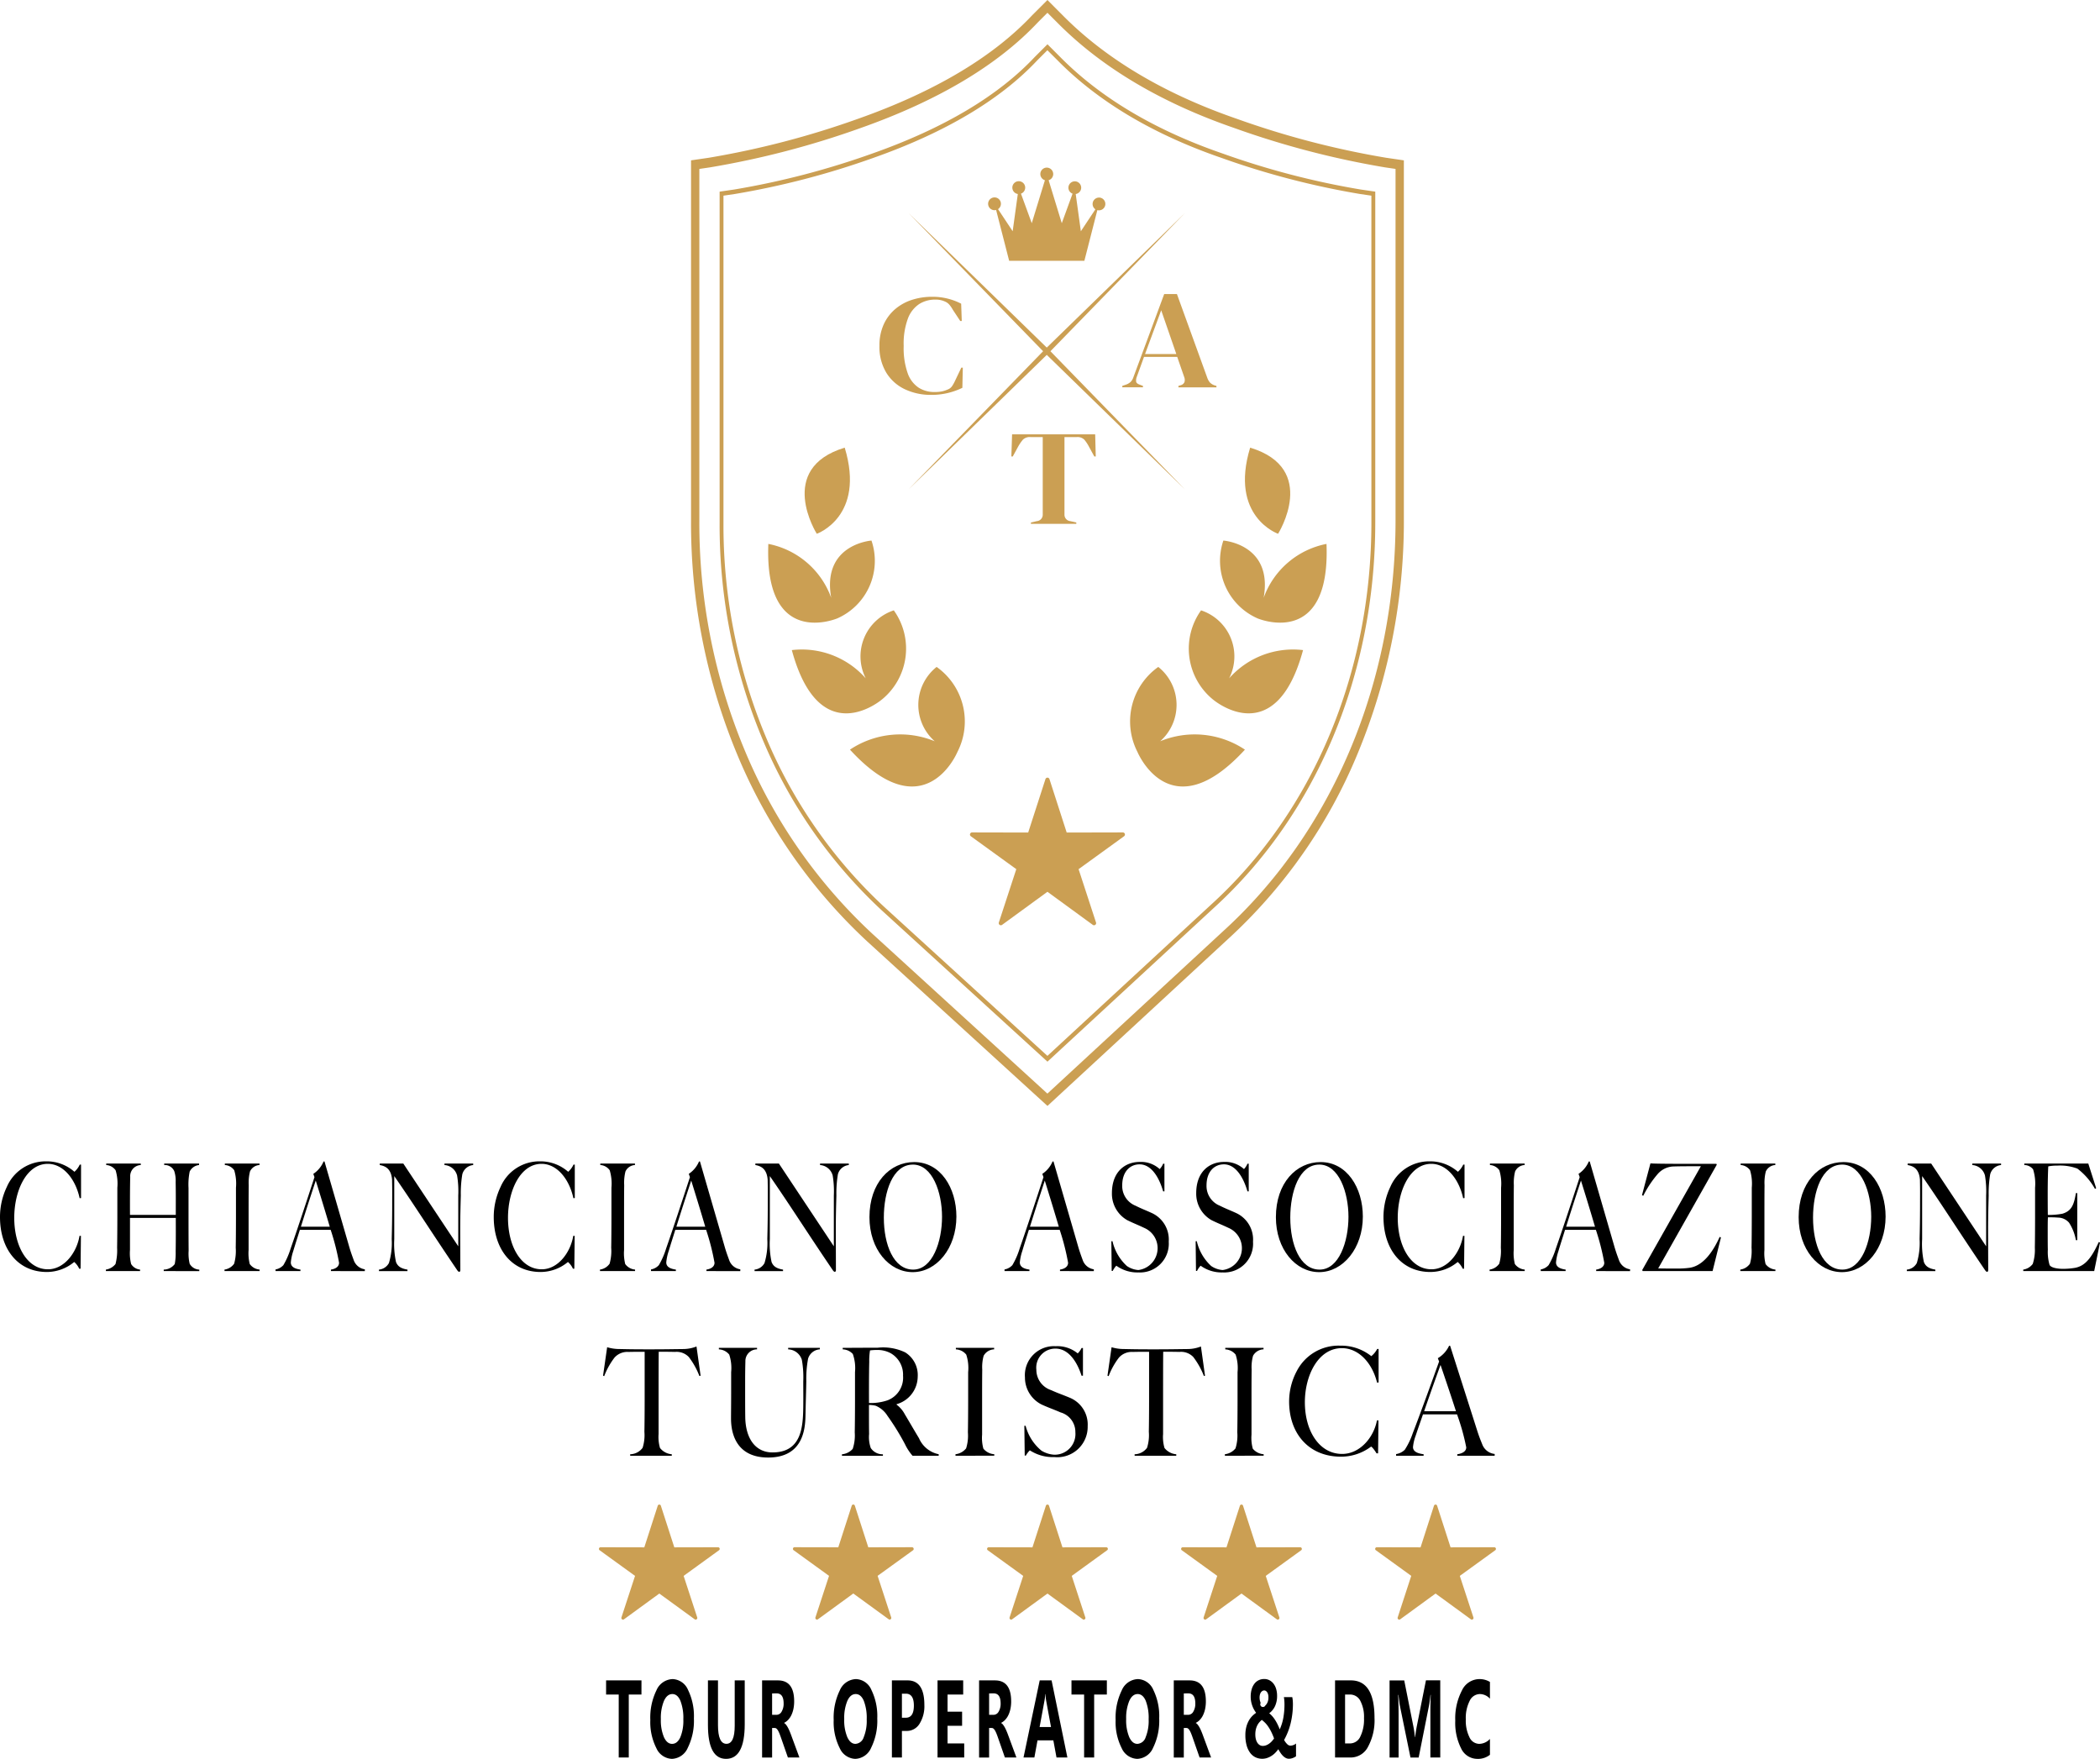 <svg xmlns="http://www.w3.org/2000/svg" width="225.5" height="188.863" viewBox="0 0 225.5 188.863">
  <g id="logo-cat" transform="translate(-223.71 200.427)">
    <g id="Raggruppa_1" data-name="Raggruppa 1" transform="translate(288.024 -38.868)">
      <path id="Tracciato_1" data-name="Tracciato 1" d="M213.55,259.75l-3.806,2.754,1.461,4.462a.174.174,0,0,1-.065.2.169.169,0,0,1-.208,0l-3.794-2.766-3.794,2.766a.169.169,0,0,1-.208,0,.179.179,0,0,1-.064-.2l1.461-4.462-3.806-2.754a.177.177,0,0,1,.1-.32l4.7.01,1.443-4.47a.176.176,0,0,1,.169-.124.172.172,0,0,1,.165.124l1.444,4.47,4.695-.01a.176.176,0,0,1,.169.122A.174.174,0,0,1,213.55,259.75Z" transform="translate(-138.14 -254.847)" fill="#cb9f53"/>
      <path id="Tracciato_2" data-name="Tracciato 2" d="M147.808,259.75,144,262.5l1.459,4.462a.174.174,0,0,1-.065.2.166.166,0,0,1-.205,0l-3.8-2.766-3.794,2.766a.169.169,0,0,1-.208,0,.177.177,0,0,1-.064-.2l1.461-4.462-3.806-2.754a.177.177,0,0,1,.1-.32l4.7.01,1.443-4.47a.175.175,0,0,1,.169-.124.172.172,0,0,1,.165.124l1.444,4.47,4.695-.01a.176.176,0,0,1,.168.122A.173.173,0,0,1,147.808,259.75Z" transform="translate(-114.075 -254.847)" fill="#cb9f53"/>
      <path id="Tracciato_3" data-name="Tracciato 3" d="M246.421,259.75l-3.806,2.754,1.461,4.462a.174.174,0,0,1-.065.2.169.169,0,0,1-.208,0L240.01,264.4l-3.794,2.766a.169.169,0,0,1-.208,0,.175.175,0,0,1-.064-.2L237.4,262.5,233.6,259.75a.176.176,0,0,1,.1-.32l4.7.01,1.441-4.47a.178.178,0,0,1,.169-.124.175.175,0,0,1,.168.124l1.444,4.47,4.695-.01a.176.176,0,0,1,.169.122A.174.174,0,0,1,246.421,259.75Z" transform="translate(-150.173 -254.847)" fill="#cb9f53"/>
      <path id="Tracciato_4" data-name="Tracciato 4" d="M180.679,259.75l-3.8,2.754,1.459,4.462a.174.174,0,0,1-.065.2.169.169,0,0,1-.208,0l-3.794-2.766-3.794,2.766a.169.169,0,0,1-.208,0,.179.179,0,0,1-.064-.2l1.461-4.462-3.806-2.754a.177.177,0,0,1,.1-.32l4.7.01,1.443-4.47a.176.176,0,0,1,.169-.124.172.172,0,0,1,.165.124l1.444,4.47,4.7-.01a.177.177,0,0,1,.169.122A.174.174,0,0,1,180.679,259.75Z" transform="translate(-126.108 -254.847)" fill="#cb9f53"/>
      <path id="Tracciato_5" data-name="Tracciato 5" d="M114.937,259.75l-3.8,2.754,1.459,4.462a.174.174,0,0,1-.065.2.166.166,0,0,1-.205,0l-3.8-2.766-3.794,2.766a.169.169,0,0,1-.208,0,.178.178,0,0,1-.065-.2l1.461-4.462-3.806-2.754a.177.177,0,0,1,.1-.32l4.7.01,1.444-4.47a.175.175,0,0,1,.168-.124.172.172,0,0,1,.166.124l1.444,4.47,4.7-.01a.178.178,0,0,1,.168.122A.18.18,0,0,1,114.937,259.75Z" transform="translate(-102.042 -254.847)" fill="#cb9f53"/>
    </g>
    <g id="Raggruppa_5" data-name="Raggruppa 5" transform="translate(297.913 -200.427)">
      <path id="Tracciato_6" data-name="Tracciato 6" d="M190.7,56.114c0,16.143-6.285,31.1-17.243,41.05l-17.545,16.213L138.37,97.367a52.351,52.351,0,0,1-12.738-18.343,58.94,58.94,0,0,1-4.507-22.911V21.01l1.221-.179a86.9,86.9,0,0,0,14.9-3.887c7.692-2.715,13.608-6.233,17.572-10.46l1.09-1.09L157,6.481c4.361,4.427,10.275,7.946,17.572,10.463a86.87,86.87,0,0,0,14.91,3.887l1.216.179Zm.416,0V20.578l-1.577-.23A86.4,86.4,0,0,1,174.7,16.477c-7.243-2.5-13.1-5.983-17.424-10.363l-1.359-1.36-1.365,1.364c-3.925,4.183-9.786,7.667-17.421,10.359a86.367,86.367,0,0,1-14.836,3.871l-1.583.23V56.114a59.488,59.488,0,0,0,4.549,23.126,52.826,52.826,0,0,0,12.855,18.507L155.915,114l17.8-16.45c11.062-10.037,17.4-25.137,17.4-41.431m2.177-.258c0,17.367-6.763,33.465-18.556,44.168l-18.827,17.4L137.09,100.245a56.325,56.325,0,0,1-13.707-19.737,63.36,63.36,0,0,1-4.848-24.652V18.139l1.129-.165a93.789,93.789,0,0,0,16.141-4.21C144.15,10.821,150.569,7,154.885,2.4l1.028-1.028,1.03,1.03c4.739,4.807,11.158,8.63,19.075,11.359a94.025,94.025,0,0,0,16.153,4.212l1.122.164Zm.894,0V17.218l-1.9-.277a93.2,93.2,0,0,1-16.012-4.175c-7.8-2.689-14.108-6.439-18.751-11.151L155.913,0l-1.625,1.625c-4.217,4.494-10.522,8.243-18.746,11.143a93.357,93.357,0,0,1-16,4.173l-1.9.277V55.856a64.6,64.6,0,0,0,4.938,25.111,57.382,57.382,0,0,0,13.956,20.1l19.38,17.686,19.375-17.906a55.866,55.866,0,0,0,13.957-19.989,65.19,65.19,0,0,0,4.94-25" transform="translate(-117.641)" fill="#cb9f53"/>
      <path id="Tracciato_7" data-name="Tracciato 7" d="M141.19,75.824c-7.417,2.246-3,9.249-3,9.249s5.248-1.833,3-9.249" transform="translate(-124.686 -27.756)" fill="#cb9f53"/>
      <path id="Tracciato_8" data-name="Tracciato 8" d="M138.174,99.9v0a6.755,6.755,0,0,0,3.628-8.338s-5.351.381-4.324,6.146a9.017,9.017,0,0,0-6.751-5.787c-.448,11.381,7.446,7.981,7.446,7.981" transform="translate(-122.425 -33.517)" fill="#cb9f53"/>
      <path id="Tracciato_9" data-name="Tracciato 9" d="M144.392,112.952a7.054,7.054,0,0,0,1.273-9.569,5.207,5.207,0,0,0-3.014,7.3,9.152,9.152,0,0,0-7.936-3.033c2.967,10.946,9.564,5.4,9.677,5.3" transform="translate(-123.891 -37.844)" fill="#cb9f53"/>
      <path id="Tracciato_10" data-name="Tracciato 10" d="M153.871,112.961a5.211,5.211,0,0,0-.208,7.984,9.718,9.718,0,0,0-9.1.9c8.021,8.751,11.535.257,11.535.257l0,0a7.17,7.17,0,0,0-2.224-9.135" transform="translate(-127.496 -41.35)" fill="#cb9f53"/>
      <path id="Tracciato_11" data-name="Tracciato 11" d="M212.025,75.824c7.416,2.246,3,9.249,3,9.249s-5.25-1.833-3-9.249" transform="translate(-151.986 -27.756)" fill="#cb9f53"/>
      <path id="Tracciato_12" data-name="Tracciato 12" d="M211.231,99.9l0,0a6.756,6.756,0,0,1-3.631-8.338s5.352.381,4.327,6.146a9.008,9.008,0,0,1,6.748-5.787c.451,11.381-7.446,7.981-7.446,7.981" transform="translate(-150.437 -33.517)" fill="#cb9f53"/>
      <path id="Tracciato_13" data-name="Tracciato 13" d="M204.542,112.952a7.054,7.054,0,0,1-1.273-9.569,5.207,5.207,0,0,1,3.014,7.3,9.153,9.153,0,0,1,7.937-3.033c-2.964,10.946-9.564,5.4-9.678,5.3" transform="translate(-148.5 -37.844)" fill="#cb9f53"/>
      <path id="Tracciato_14" data-name="Tracciato 14" d="M195.043,112.961a5.213,5.213,0,0,1,.208,7.984,9.72,9.72,0,0,1,9.1.9c-8.023,8.751-11.535.257-11.535.257v0a7.175,7.175,0,0,1,2.226-9.135" transform="translate(-144.873 -41.35)" fill="#cb9f53"/>
      <path id="Tracciato_15" data-name="Tracciato 15" d="M181.436,138.012l-4.883,3.534,1.872,5.728a.226.226,0,0,1-.349.252l-4.868-3.551-4.869,3.551a.222.222,0,0,1-.268,0,.225.225,0,0,1-.082-.252l1.875-5.728-4.883-3.534a.228.228,0,0,1,.134-.411l6.025.013,1.855-5.738a.226.226,0,0,1,.43,0l1.85,5.738,6.028-.013a.227.227,0,0,1,.216.156A.231.231,0,0,1,181.436,138.012Z" transform="translate(-134.936 -48.217)" fill="#cb9f53"/>
      <path id="Tracciato_16" data-name="Tracciato 16" d="M169.725,50.927l14.44-14.833L169.333,50.536,154.5,36.094l14.439,14.833L154.5,65.761l14.833-14.443,14.831,14.443Z" transform="translate(-131.133 -13.212)" fill="#cb9f53"/>
      <path id="Tracciato_17" data-name="Tracciato 17" d="M179.87,31.613a.69.69,0,0,0-.386,1.26l-1.563,2.358-.552-4a.685.685,0,1,0-.339-.037l-1.157,3.17-1.411-4.614a.691.691,0,1,0-.4,0l-1.412,4.614-1.159-3.17a.69.69,0,1,0-.339.034l-.552,4-1.572-2.372a.687.687,0,1,0-.374.113.626.626,0,0,0,.168-.025l1.4,5.456H178.3l1.392-5.438a.687.687,0,1,0,.173-1.352Z" transform="translate(-136.061 -10.398)" fill="#cb9f53"/>
      <g id="Raggruppa_2" data-name="Raggruppa 2" transform="translate(20.232 31.873)">
        <path id="Tracciato_18" data-name="Tracciato 18" d="M155.116,60.806a6.51,6.51,0,0,1-2.82-.6,4.678,4.678,0,0,1-2-1.777,5.337,5.337,0,0,1-.739-2.89,5.431,5.431,0,0,1,.45-2.284,4.71,4.71,0,0,1,1.229-1.649,5.239,5.239,0,0,1,1.8-1,6.926,6.926,0,0,1,2.162-.333,6.664,6.664,0,0,1,3.134.741l.064,1.861h-.16l-.8-1.21a3.442,3.442,0,0,0-.354-.522,1.225,1.225,0,0,0-.482-.356,2.352,2.352,0,0,0-1.061-.212,3.178,3.178,0,0,0-1.7.469,3.214,3.214,0,0,0-1.221,1.55,7.763,7.763,0,0,0-.458,2.957,8.109,8.109,0,0,0,.434,2.943,3.079,3.079,0,0,0,1.181,1.543,3.133,3.133,0,0,0,1.679.461,3.951,3.951,0,0,0,.82-.068,3.242,3.242,0,0,0,.61-.2.985.985,0,0,0,.467-.356,3.758,3.758,0,0,0,.289-.507l.707-1.483h.161l-.048,2.163a7.657,7.657,0,0,1-1.511.545A7.477,7.477,0,0,1,155.116,60.806Z" transform="translate(-149.556 -50.277)" fill="#cb9f53"/>
      </g>
      <g id="Raggruppa_3" data-name="Raggruppa 3" transform="translate(46.31 31.573)">
        <path id="Tracciato_19" data-name="Tracciato 19" d="M190.691,59.818v-.152l.4-.136a1.4,1.4,0,0,0,.5-.295,1.276,1.276,0,0,0,.29-.492l3.31-8.939h1.366l3.262,9a1.589,1.589,0,0,0,.289.507,1.236,1.236,0,0,0,.5.3l.193.06v.152h-4.083v-.152l.241-.076a.6.6,0,0,0,.41-.34.841.841,0,0,0-.025-.522l-.755-2.179h-3.567l-.772,2.133a1.058,1.058,0,0,0-.072.529c.027.132.152.237.378.318l.353.136v.152Zm2.443-3.57h3.359l-1.624-4.7Z" transform="translate(-190.691 -49.804)" fill="#cb9f53"/>
      </g>
      <g id="Raggruppa_4" data-name="Raggruppa 4" transform="translate(34.396 46.639)">
        <path id="Tracciato_20" data-name="Tracciato 20" d="M174,83.182v-.145l.634-.146a.692.692,0,0,0,.635-.728v-8.3h-1.315a1.036,1.036,0,0,0-.82.285,4.709,4.709,0,0,0-.526.778l-.557,1.019H171.9l.077-2.373H180.9l.062,2.373h-.155l-.557-1.019a4.21,4.21,0,0,0-.511-.778,1.036,1.036,0,0,0-.82-.285h-1.315v8.3a.692.692,0,0,0,.635.728l.635.146v.145Z" transform="translate(-171.898 -73.57)" fill="#cb9f53"/>
      </g>
    </g>
    <g id="Raggruppa_8" data-name="Raggruppa 8" transform="translate(223.71 -75.728)">
      <g id="Raggruppa_6" data-name="Raggruppa 6">
        <path id="Tracciato_21" data-name="Tracciato 21" d="M9.144,200.664c-.448-2.053-1.755-3.688-3.423-3.688-2.291,0-3.6,2.9-3.6,5.79,0,3.095,1.419,5.533,3.623,5.533,1.718,0,3.075-1.748,3.387-3.593H9.28l-.037,3.529H9.094a2.058,2.058,0,0,0-.536-.722,4.593,4.593,0,0,1-2.938,1.075c-3.1,0-5.029-2.454-5.029-5.9a7.477,7.477,0,0,1,.735-3.239,4.536,4.536,0,0,1,4.22-2.742,4.487,4.487,0,0,1,3.038,1.123,2.375,2.375,0,0,0,.572-.77h.137v3.592Z" transform="translate(-0.591 -196.703)"/>
        <path id="Tracciato_22" data-name="Tracciato 22" d="M24.736,208.629v-.16a1.494,1.494,0,0,0,1.183-.594,6.378,6.378,0,0,0,.1-1.331c.025-1.395.013-3.175.013-3.624H21.113v3.448a4.746,4.746,0,0,0,.125,1.508,1.271,1.271,0,0,0,.959.594v.16H18.524v-.16a1.633,1.633,0,0,0,1.033-.594,5.8,5.8,0,0,0,.174-1.748c.012-.594.025-2.149.025-3.321v-3.127a4.989,4.989,0,0,0-.187-1.876,1.335,1.335,0,0,0-1.008-.562v-.16h3.71v.16a1.193,1.193,0,0,0-1.133,1.283c-.037,1.492-.025,3.657-.025,4.074h4.918c0-1.379.012-2.133-.013-3.529a3.34,3.34,0,0,0-.15-1.171,1.113,1.113,0,0,0-1.083-.657v-.16h3.747v.16a1.255,1.255,0,0,0-1.009.706,7.02,7.02,0,0,0-.124,1.764v2.743c0,1.572,0,2.438.012,3.993a4.721,4.721,0,0,0,.112,1.4,1.245,1.245,0,0,0,1.033.626v.16Z" transform="translate(-7.155 -196.842)"/>
        <path id="Tracciato_23" data-name="Tracciato 23" d="M38.617,208.629v-.16a1.532,1.532,0,0,0,1.033-.626,4.984,4.984,0,0,0,.174-1.716c.013-.594.025-2.149.025-3.321v-3.127a5.005,5.005,0,0,0-.186-1.876,1.336,1.336,0,0,0-1.009-.562v-.16h3.723v.16a1.2,1.2,0,0,0-1.021.69,4.981,4.981,0,0,0-.137,1.475c-.013,1.091-.013,2.02-.013,3.336v3.624a4.77,4.77,0,0,0,.124,1.508,1.458,1.458,0,0,0,1.058.594v.16Z" transform="translate(-14.511 -196.842)"/>
        <path id="Tracciato_24" data-name="Tracciato 24" d="M53.21,208.5v-.16c.112-.016.872-.129.872-.738a25.51,25.51,0,0,0-.9-3.529H49.874c-.249.8-.486,1.525-.71,2.278a5.263,5.263,0,0,0-.261,1.219c0,.561.6.706,1.033.77v.16H47.26v-.176a1.492,1.492,0,0,0,.846-.465,8.274,8.274,0,0,0,.772-1.764c.709-2.021,1.78-5.276,2.564-7.681l-.124-.353a2.964,2.964,0,0,0,1.1-1.331h.1l2.614,9.013c.186.658.324,1.026.523,1.573a1.49,1.49,0,0,0,1.195.994v.192Zm-1.631-9.718c-.187.577-.81,2.437-1.594,4.955h3.1C52.526,201.828,51.878,199.743,51.58,198.781Z" transform="translate(-17.674 -196.712)"/>
        <path id="Tracciato_25" data-name="Tracciato 25" d="M73.731,198.236a12.507,12.507,0,0,0-.161,2.278c-.025.913-.063,2.213-.063,3.64,0,1.22.013,3.128.013,4.379,0,.08-.037.177-.124.177-.063,0-.15-.08-.224-.193-2.838-4.185-4.494-6.832-6.748-10.088V205.2a9.238,9.238,0,0,0,.187,2.454c.186.482.56.706,1.232.818v.16H64.78v-.16a1.354,1.354,0,0,0,1.071-.706,7.462,7.462,0,0,0,.3-2.567c.025-.914.05-2.212.05-3.64,0-1.219.012-1.508-.013-2.743-.1-1.251-.8-1.476-1.32-1.572v-.16h2.528l5.9,8.885v-5.453a10.334,10.334,0,0,0-.124-2.15,1.509,1.509,0,0,0-1.357-1.122v-.16H74.9v.16A1.341,1.341,0,0,0,73.731,198.236Z" transform="translate(-24.088 -196.842)"/>
        <path id="Tracciato_26" data-name="Tracciato 26" d="M92.779,200.664c-.448-2.053-1.755-3.688-3.424-3.688-2.29,0-3.6,2.9-3.6,5.79,0,3.095,1.419,5.533,3.623,5.533,1.718,0,3.075-1.748,3.386-3.593h.15l-.037,3.529h-.149a2.066,2.066,0,0,0-.536-.722,4.6,4.6,0,0,1-2.938,1.075c-3.1,0-5.029-2.454-5.029-5.9a7.484,7.484,0,0,1,.734-3.239,4.537,4.537,0,0,1,4.221-2.742,4.485,4.485,0,0,1,3.037,1.123,2.364,2.364,0,0,0,.573-.77h.137v3.592Z" transform="translate(-31.206 -196.703)"/>
        <path id="Tracciato_27" data-name="Tracciato 27" d="M102.217,208.629v-.16a1.532,1.532,0,0,0,1.033-.626,4.984,4.984,0,0,0,.174-1.716c.013-.594.025-2.149.025-3.321v-3.127a4.989,4.989,0,0,0-.187-1.876,1.336,1.336,0,0,0-1.009-.562v-.16h3.723v.16a1.2,1.2,0,0,0-1.021.69,4.981,4.981,0,0,0-.137,1.475c-.013,1.091-.013,2.02-.013,3.336v3.624a4.769,4.769,0,0,0,.124,1.508,1.457,1.457,0,0,0,1.058.594v.16Z" transform="translate(-37.792 -196.842)"/>
        <path id="Tracciato_28" data-name="Tracciato 28" d="M116.811,208.5v-.16c.112-.016.871-.129.871-.738a25.51,25.51,0,0,0-.9-3.529h-3.312c-.249.8-.485,1.525-.709,2.278a5.263,5.263,0,0,0-.261,1.219c0,.561.6.706,1.033.77v.16H110.86v-.176a1.492,1.492,0,0,0,.846-.465,8.238,8.238,0,0,0,.772-1.764c.709-2.021,1.78-5.276,2.564-7.681l-.124-.353a2.964,2.964,0,0,0,1.1-1.331h.1l2.614,9.013c.186.658.323,1.026.523,1.573a1.49,1.49,0,0,0,1.195.994v.192Zm-1.631-9.718c-.187.577-.81,2.437-1.594,4.955h3.1C116.126,201.828,115.478,199.743,115.18,198.781Z" transform="translate(-40.956 -196.712)"/>
        <path id="Tracciato_29" data-name="Tracciato 29" d="M137.35,198.236a12.487,12.487,0,0,0-.162,2.278c-.025.913-.062,2.213-.062,3.64,0,1.22.012,3.128.012,4.379,0,.08-.037.177-.124.177-.062,0-.15-.08-.224-.193-2.839-4.185-4.495-6.832-6.748-10.088V205.2a9.246,9.246,0,0,0,.186,2.454c.187.482.56.706,1.232.818v.16H128.4v-.16a1.352,1.352,0,0,0,1.071-.706,7.459,7.459,0,0,0,.3-2.567c.025-.914.049-2.212.049-3.64,0-1.219.013-1.508-.012-2.743-.1-1.251-.8-1.476-1.32-1.572v-.16h2.527l5.9,8.885v-5.453a10.334,10.334,0,0,0-.124-2.15,1.51,1.51,0,0,0-1.357-1.122v-.16h3.087v.16A1.34,1.34,0,0,0,137.35,198.236Z" transform="translate(-47.376 -196.842)"/>
        <path id="Tracciato_30" data-name="Tracciato 30" d="M152.509,208.65c-2.527,0-4.644-2.455-4.644-5.9,0-3.688,2.2-5.918,4.805-5.918,2.826,0,4.531,2.774,4.531,5.853C157.2,206.1,155.061,208.65,152.509,208.65Zm.012-11.547c-2.166,0-3.112,2.934-3.112,5.693,0,2.9,1.046,5.582,3.15,5.582,2.079,0,3.1-3,3.1-5.678C155.658,200.1,154.637,197.1,152.521,197.1Z" transform="translate(-54.502 -196.749)"/>
        <path id="Tracciato_31" data-name="Tracciato 31" d="M176.7,208.5v-.16c.112-.016.871-.129.871-.738a25.51,25.51,0,0,0-.9-3.529h-3.312c-.249.8-.486,1.525-.709,2.278a5.275,5.275,0,0,0-.262,1.219c0,.561.6.706,1.034.77v.16h-2.677v-.176a1.489,1.489,0,0,0,.846-.465,8.237,8.237,0,0,0,.772-1.764c.709-2.021,1.78-5.276,2.565-7.681l-.125-.353a2.967,2.967,0,0,0,1.1-1.331h.1l2.614,9.013c.187.658.324,1.026.523,1.573a1.493,1.493,0,0,0,1.195.994v.192Zm-1.632-9.718c-.186.577-.809,2.437-1.593,4.955h3.1C176.014,201.828,175.366,199.743,175.067,198.781Z" transform="translate(-62.878 -196.712)"/>
        <path id="Tracciato_32" data-name="Tracciato 32" d="M191.75,208.672a3.841,3.841,0,0,1-2.377-.721,2.211,2.211,0,0,0-.387.56h-.112l-.037-3.191h.124a5.173,5.173,0,0,0,1.544,2.663,2.5,2.5,0,0,0,1.232.433,2.367,2.367,0,0,0,.635-4.523c-.809-.385-1.083-.465-1.83-.834a3.261,3.261,0,0,1-1.643-2.9c0-2.294,1.407-3.352,2.988-3.352a2.961,2.961,0,0,1,2.141.77A1.914,1.914,0,0,0,194.4,197h.137v2.967H194.4c-.411-1.427-1.232-2.9-2.527-2.9-1.047,0-1.868.8-1.868,2.261a2.278,2.278,0,0,0,1.431,2.182c.673.337,1.133.5,1.78.8A3.131,3.131,0,0,1,195,205.368,3.089,3.089,0,0,1,191.75,208.672Z" transform="translate(-69.5 -196.74)"/>
        <path id="Tracciato_33" data-name="Tracciato 33" d="M206.03,208.672a3.843,3.843,0,0,1-2.377-.721,2.228,2.228,0,0,0-.387.56h-.112l-.037-3.191h.124a5.177,5.177,0,0,0,1.544,2.663,2.5,2.5,0,0,0,1.232.433,2.367,2.367,0,0,0,.635-4.523c-.809-.385-1.083-.465-1.83-.834a3.26,3.26,0,0,1-1.644-2.9c0-2.294,1.407-3.352,2.988-3.352a2.96,2.96,0,0,1,2.141.77,1.9,1.9,0,0,0,.373-.578h.137v2.967h-.137c-.411-1.427-1.232-2.9-2.527-2.9-1.046,0-1.868.8-1.868,2.261a2.277,2.277,0,0,0,1.432,2.182c.672.337,1.133.5,1.779.8a3.131,3.131,0,0,1,1.781,3.063A3.089,3.089,0,0,1,206.03,208.672Z" transform="translate(-74.727 -196.74)"/>
        <path id="Tracciato_34" data-name="Tracciato 34" d="M221.353,208.65c-2.527,0-4.644-2.455-4.644-5.9,0-3.688,2.2-5.918,4.805-5.918,2.826,0,4.531,2.774,4.531,5.853C226.046,206.1,223.9,208.65,221.353,208.65Zm.013-11.547c-2.166,0-3.113,2.934-3.113,5.693,0,2.9,1.046,5.582,3.149,5.582,2.08,0,3.1-3,3.1-5.678C224.5,200.1,223.482,197.1,221.365,197.1Z" transform="translate(-79.702 -196.749)"/>
        <path id="Tracciato_35" data-name="Tracciato 35" d="M243.489,200.664c-.448-2.053-1.755-3.688-3.424-3.688-2.29,0-3.6,2.9-3.6,5.79,0,3.095,1.419,5.533,3.622,5.533,1.718,0,3.075-1.748,3.387-3.593h.15l-.037,3.529h-.149a2.065,2.065,0,0,0-.536-.722,4.593,4.593,0,0,1-2.938,1.075c-3.1,0-5.03-2.454-5.03-5.9a7.48,7.48,0,0,1,.735-3.239,4.535,4.535,0,0,1,4.22-2.742,4.483,4.483,0,0,1,3.037,1.123,2.357,2.357,0,0,0,.572-.77h.138v3.592Z" transform="translate(-86.374 -196.703)"/>
        <path id="Tracciato_36" data-name="Tracciato 36" d="M252.909,208.629v-.16a1.532,1.532,0,0,0,1.033-.626,4.953,4.953,0,0,0,.174-1.716c.013-.594.025-2.149.025-3.321v-3.127a5.005,5.005,0,0,0-.186-1.876,1.338,1.338,0,0,0-1.009-.562v-.16h3.723v.16a1.2,1.2,0,0,0-1.021.69,5,5,0,0,0-.136,1.475c-.013,1.091-.013,2.02-.013,3.336v3.624a4.769,4.769,0,0,0,.124,1.508,1.459,1.459,0,0,0,1.058.594v.16Z" transform="translate(-92.954 -196.842)"/>
        <path id="Tracciato_37" data-name="Tracciato 37" d="M267.521,208.5v-.16c.112-.016.871-.129.871-.738a25.5,25.5,0,0,0-.9-3.529h-3.312c-.249.8-.485,1.525-.709,2.278a5.262,5.262,0,0,0-.261,1.219c0,.561.6.706,1.033.77v.16H261.57v-.176a1.494,1.494,0,0,0,.847-.465,8.236,8.236,0,0,0,.772-1.764c.709-2.021,1.78-5.276,2.564-7.681l-.124-.353a2.969,2.969,0,0,0,1.1-1.331h.1l2.614,9.013c.187.658.324,1.026.524,1.573a1.491,1.491,0,0,0,1.195.994v.192Zm-1.631-9.718c-.186.577-.81,2.437-1.594,4.955h3.1C266.837,201.828,266.189,199.743,265.89,198.781Z" transform="translate(-96.124 -196.712)"/>
        <path id="Tracciato_38" data-name="Tracciato 38" d="M286.3,208.62h-7.507l-.049-.112,6.3-11.147c-.709,0-2.439,0-3.063.032a2.338,2.338,0,0,0-1.543.77,11.366,11.366,0,0,0-1.581,2.373l-.137-.065.908-3.416c.685.064,5.241.048,7.084.048l.037.1-6.287,11.131c.822.016,1.469.016,2.129.016a9.714,9.714,0,0,0,1.232-.081c1.345-.192,2.416-1.49,3.238-3.319l.137.064Z" transform="translate(-102.402 -196.833)"/>
        <path id="Tracciato_39" data-name="Tracciato 39" d="M295.374,208.629v-.16a1.534,1.534,0,0,0,1.033-.626,4.951,4.951,0,0,0,.174-1.716c.013-.594.025-2.149.025-3.321v-3.127a4.989,4.989,0,0,0-.187-1.876,1.335,1.335,0,0,0-1.008-.562v-.16h3.723v.16a1.2,1.2,0,0,0-1.021.69,5.023,5.023,0,0,0-.137,1.475c-.012,1.091-.012,2.02-.012,3.336v3.624a4.77,4.77,0,0,0,.124,1.508,1.457,1.457,0,0,0,1.058.594v.16Z" transform="translate(-108.498 -196.842)"/>
        <path id="Tracciato_40" data-name="Tracciato 40" d="M309.9,208.65c-2.527,0-4.644-2.455-4.644-5.9,0-3.688,2.2-5.918,4.805-5.918,2.826,0,4.531,2.774,4.531,5.853C314.591,206.1,312.449,208.65,309.9,208.65Zm.013-11.547c-2.166,0-3.113,2.934-3.113,5.693,0,2.9,1.046,5.582,3.149,5.582,2.079,0,3.1-3,3.1-5.678C313.048,200.1,312.026,197.1,309.91,197.1Z" transform="translate(-112.115 -196.749)"/>
        <path id="Tracciato_41" data-name="Tracciato 41" d="M332.531,198.236a12.438,12.438,0,0,0-.162,2.278c-.025.913-.062,2.213-.062,3.64,0,1.22.012,3.128.012,4.379,0,.08-.037.177-.124.177-.062,0-.149-.08-.224-.193-2.838-4.185-4.493-6.832-6.747-10.088V205.2a9.211,9.211,0,0,0,.187,2.454c.186.482.56.706,1.232.818v.16H323.58v-.16a1.354,1.354,0,0,0,1.071-.706,7.48,7.48,0,0,0,.3-2.567c.025-.914.049-2.212.049-3.64,0-1.219.013-1.508-.012-2.743-.1-1.251-.8-1.476-1.32-1.572v-.16h2.528l5.9,8.885v-5.453a10.278,10.278,0,0,0-.125-2.15,1.509,1.509,0,0,0-1.357-1.122v-.16H333.7v.16A1.341,1.341,0,0,0,332.531,198.236Z" transform="translate(-118.823 -196.842)"/>
        <path id="Tracciato_42" data-name="Tracciato 42" d="M350.919,208.629H343.3v-.16a1.551,1.551,0,0,0,1.021-.61,4.871,4.871,0,0,0,.224-1.732c.013-.594.025-2.149.025-3.321v-3.127a5.16,5.16,0,0,0-.212-1.973,1.222,1.222,0,0,0-.946-.465v-.16h6.872l.846,2.646-.124.081a7.074,7.074,0,0,0-1.892-2.181,5.259,5.259,0,0,0-2.179-.321,4.631,4.631,0,0,0-.946.08c-.025.337-.062,1.508-.062,2.919,0,1.62.013,2.181.013,2.294a7.73,7.73,0,0,0,1.568-.129c1.009-.3,1.245-1.011,1.445-2.212h.149v5.052h-.149a5.077,5.077,0,0,0-.734-1.876,1.575,1.575,0,0,0-1.133-.546c-.5-.032-.61-.032-1.133-.032-.025.288-.025.931-.025,1.556,0,.578,0,1.491.013,1.908a4.954,4.954,0,0,0,.186,1.652c.15.288.8.417,1.457.417a7.763,7.763,0,0,0,1.232-.1c1.045-.176,1.767-.946,2.59-2.775l.137.048Z" transform="translate(-126.042 -196.842)"/>
      </g>
      <g id="Raggruppa_7" data-name="Raggruppa 7" transform="translate(64.755 19.791)">
        <path id="Tracciato_43" data-name="Tracciato 43" d="M113.087,231.235a8.189,8.189,0,0,0-1.14-2.043,1.814,1.814,0,0,0-1.485-.548c-.7-.016-.934-.016-1.746-.016-.014,1.094-.014,3.941-.014,5.26v3.572a4.181,4.181,0,0,0,.152,1.5,1.79,1.79,0,0,0,1.265.675v.161h-4.467v-.161a1.707,1.707,0,0,0,1.333-.692,4.5,4.5,0,0,0,.193-1.721c.014-.6.027-2.091.027-3.267v-5.324c-.784,0-1.045,0-1.745.016a1.843,1.843,0,0,0-1.485.6,7.812,7.812,0,0,0-1.113,2l-.124-.048.44-3.057a4.711,4.711,0,0,0,1.361.193c1.388.032,2.076.032,3.436.032s2.048-.016,3.437-.032a3.986,3.986,0,0,0,1.361-.273l.44,3.137Z" transform="translate(-102.737 -227.968)"/>
        <path id="Tracciato_44" data-name="Tracciato 44" d="M131.936,229.461a11.769,11.769,0,0,0-.192,2.429c-.014.917-.055,2.043-.082,3.475-.028,1.206,0,4.713-4.014,4.713-3.946,0-3.987-3.443-3.987-4.247,0-.6.014-1.609.014-2.783v-2.14a4.584,4.584,0,0,0-.206-1.882,1.516,1.516,0,0,0-1.114-.563V228.3h4.1v.161a1.254,1.254,0,0,0-1.251,1.287c-.027,1.11-.027,1.609-.027,2.767,0,1.48,0,2.22.013,3.25.041,2.285,1.1,3.765,2.928,3.765,3.121,0,3.272-2.735,3.3-4.907.014-1.158,0-1.818,0-2.734a10.686,10.686,0,0,0-.151-2.3,1.59,1.59,0,0,0-1.471-1.126V228.3H133.2v.161A1.411,1.411,0,0,0,131.936,229.461Z" transform="translate(-109.918 -228.061)"/>
        <path id="Tracciato_45" data-name="Tracciato 45" d="M150.783,239.876a5.5,5.5,0,0,1-.8-1.223A26.315,26.315,0,0,0,148.1,235.6a2.725,2.725,0,0,0-1.278-1.094,3.119,3.119,0,0,0-.715-.081c0,1.383,0,2.413.014,3.121a3.581,3.581,0,0,0,.179,1.5,1.514,1.514,0,0,0,1.306.675v.161h-4.4v-.161a1.751,1.751,0,0,0,1.155-.579,4.548,4.548,0,0,0,.219-1.769c.014-.6.028-2.155.028-3.331V230.9a4.555,4.555,0,0,0-.234-1.946,1.517,1.517,0,0,0-1.086-.5v-.161c.289,0,2.777-.016,3.766-.016a5.463,5.463,0,0,1,2.941.5,2.864,2.864,0,0,1,1.347,2.606,3.107,3.107,0,0,1-2.268,2.96v.048a3.092,3.092,0,0,1,.879,1.03c.481.8,1.086,1.85,1.526,2.573a2.932,2.932,0,0,0,2.117,1.721v.161Zm-2.364-11.019a2.99,2.99,0,0,0-1.457-.338,5.25,5.25,0,0,0-.742.048,6.936,6.936,0,0,0-.082,1.239c-.041,1.5-.028,4.07-.028,4.408a5.628,5.628,0,0,0,1.993-.289,2.6,2.6,0,0,0,1.663-2.638A2.644,2.644,0,0,0,148.419,228.856Z" transform="translate(-117.552 -228.052)"/>
        <path id="Tracciato_46" data-name="Tracciato 46" d="M162.437,239.885v-.161a1.726,1.726,0,0,0,1.141-.627,4.546,4.546,0,0,0,.192-1.721c.014-.6.028-2.155.028-3.331v-3.136a4.584,4.584,0,0,0-.206-1.882,1.516,1.516,0,0,0-1.114-.563V228.3h4.11v.161a1.342,1.342,0,0,0-1.127.692,4.584,4.584,0,0,0-.151,1.48c-.014,1.094-.014,2.027-.014,3.346v3.636a4.357,4.357,0,0,0,.138,1.513,1.651,1.651,0,0,0,1.168.595v.161Z" transform="translate(-124.591 -228.061)"/>
        <path id="Tracciato_47" data-name="Tracciato 47" d="M177.316,239.928a4.517,4.517,0,0,1-2.625-.724,2.252,2.252,0,0,0-.427.563h-.123l-.041-3.2h.137a5.116,5.116,0,0,0,1.7,2.671,2.937,2.937,0,0,0,1.36.434,2.223,2.223,0,0,0,2.282-2.412A2.176,2.176,0,0,0,178,235.134c-.893-.386-1.2-.467-2.02-.837a3.235,3.235,0,0,1-1.814-2.912,3.117,3.117,0,0,1,3.3-3.362,3.436,3.436,0,0,1,2.365.773,1.945,1.945,0,0,0,.412-.579h.151v2.976h-.151c-.454-1.432-1.362-2.912-2.791-2.912a2.042,2.042,0,0,0-2.062,2.268,2.294,2.294,0,0,0,1.58,2.188c.742.338,1.251.5,1.965.8a3.113,3.113,0,0,1,1.966,3.072A3.262,3.262,0,0,1,177.316,239.928Z" transform="translate(-128.86 -227.959)"/>
        <path id="Tracciato_48" data-name="Tracciato 48" d="M198.541,231.235a8.227,8.227,0,0,0-1.141-2.043,1.815,1.815,0,0,0-1.485-.548c-.7-.016-.935-.016-1.746-.016-.013,1.094-.013,3.941-.013,5.26v3.572a4.184,4.184,0,0,0,.151,1.5,1.789,1.789,0,0,0,1.265.675v.161H191.1v-.161a1.708,1.708,0,0,0,1.333-.692,4.5,4.5,0,0,0,.192-1.721c.014-.6.028-2.091.028-3.267v-5.324c-.784,0-1.045,0-1.746.016a1.842,1.842,0,0,0-1.484.6,7.83,7.83,0,0,0-1.114,2l-.124-.048.44-3.057a4.705,4.705,0,0,0,1.36.193c1.389.032,2.076.032,3.437.032s2.048-.016,3.437-.032a3.986,3.986,0,0,0,1.361-.273l.439,3.137Z" transform="translate(-134.018 -227.968)"/>
        <path id="Tracciato_49" data-name="Tracciato 49" d="M208.067,239.885v-.161a1.724,1.724,0,0,0,1.141-.627,4.557,4.557,0,0,0,.193-1.721c.013-.6.027-2.155.027-3.331v-3.136a4.584,4.584,0,0,0-.206-1.882,1.515,1.515,0,0,0-1.113-.563V228.3h4.11v.161a1.341,1.341,0,0,0-1.127.692,4.566,4.566,0,0,0-.151,1.48c-.014,1.094-.014,2.027-.014,3.346v3.636a4.357,4.357,0,0,0,.138,1.513,1.65,1.65,0,0,0,1.168.595v.161Z" transform="translate(-141.294 -228.061)"/>
        <path id="Tracciato_50" data-name="Tracciato 50" d="M228.393,231.895c-.5-2.059-1.938-3.7-3.78-3.7-2.529,0-3.972,2.912-3.972,5.808,0,3.105,1.567,5.55,4,5.55,1.9,0,3.395-1.753,3.738-3.6h.165l-.041,3.539h-.165c-.22-.37-.508-.724-.591-.724a5.343,5.343,0,0,1-3.244,1.078c-3.423,0-5.553-2.461-5.553-5.92a6.934,6.934,0,0,1,.811-3.249,5.039,5.039,0,0,1,4.66-2.751,5.206,5.206,0,0,1,3.354,1.127,2.421,2.421,0,0,0,.632-.773h.152v3.6Z" transform="translate(-145.278 -227.922)"/>
        <path id="Tracciato_51" data-name="Tracciato 51" d="M243.641,239.755v-.161c.124-.016.962-.128.962-.74a23.675,23.675,0,0,0-.989-3.539h-3.657c-.275.8-.536,1.528-.784,2.284a4.841,4.841,0,0,0-.288,1.223c0,.563.66.708,1.14.772v.161h-2.955v-.177a1.7,1.7,0,0,0,.935-.466,7.988,7.988,0,0,0,.852-1.769c.784-2.027,1.966-5.293,2.831-7.706l-.137-.354a3.04,3.04,0,0,0,1.21-1.336h.11l2.886,9.041c.207.659.358,1.029.578,1.576a1.6,1.6,0,0,0,1.32,1v.193Zm-1.8-9.749c-.207.579-.894,2.446-1.76,4.971H243.5C242.886,233.064,242.17,230.972,241.841,230.006Z" transform="translate(-151.911 -227.931)"/>
      </g>
    </g>
    <g id="Raggruppa_9" data-name="Raggruppa 9" transform="translate(288.793 -20.128)">
      <path id="Tracciato_52" data-name="Tracciato 52" d="M107.051,286.145h-1.362v6.762H104.61v-6.762h-1.356v-1.518h3.8Z" transform="translate(-103.254 -284.488)"/>
      <path id="Tracciato_53" data-name="Tracciato 53" d="M113.062,292.973a1.906,1.906,0,0,1-1.672-1.158,6.164,6.164,0,0,1-.647-3.018,6.667,6.667,0,0,1,.656-3.177,1.96,1.96,0,0,1,1.739-1.213,1.875,1.875,0,0,1,1.655,1.161,6.409,6.409,0,0,1,.631,3.061,6.546,6.546,0,0,1-.654,3.148A1.939,1.939,0,0,1,113.062,292.973Zm.046-6.959q-.566,0-.9.737a4.778,4.778,0,0,0-.333,1.949,4.675,4.675,0,0,0,.333,1.946q.333.717.872.716.556,0,.883-.7a4.643,4.643,0,0,0,.326-1.932,5.088,5.088,0,0,0-.317-2Q113.659,286.013,113.108,286.013Z" transform="translate(-105.995 -284.408)"/>
      <path id="Tracciato_54" data-name="Tracciato 54" d="M124.455,289.322q0,3.73-2.005,3.731-1.946,0-1.946-3.644v-4.782h1.079v4.8q0,2.009.907,2.01.889,0,.889-1.94v-4.874h1.076Z" transform="translate(-109.568 -284.488)"/>
      <path id="Tracciato_55" data-name="Tracciato 55" d="M133.685,292.908H132.45l-.743-2.131q-.084-.243-.16-.432a2.527,2.527,0,0,0-.155-.326.782.782,0,0,0-.163-.208.28.28,0,0,0-.185-.072h-.29v3.17h-1.076v-8.281h1.705q1.739,0,1.739,2.252a3.891,3.891,0,0,1-.077.8,2.921,2.921,0,0,1-.216.661,2,2,0,0,1-.339.508,1.511,1.511,0,0,1-.441.335v.023a.68.68,0,0,1,.207.187,2.259,2.259,0,0,1,.193.3q.093.173.178.373t.155.39Zm-2.931-6.883v2.3h.467a.631.631,0,0,0,.556-.346,1.661,1.661,0,0,0,.214-.872q0-1.086-.75-1.086Z" transform="translate(-112.927 -284.488)"/>
      <path id="Tracciato_56" data-name="Tracciato 56" d="M144.122,292.973a1.907,1.907,0,0,1-1.672-1.158,6.172,6.172,0,0,1-.646-3.018,6.667,6.667,0,0,1,.656-3.177,1.959,1.959,0,0,1,1.739-1.213,1.874,1.874,0,0,1,1.654,1.161,6.4,6.4,0,0,1,.631,3.061,6.539,6.539,0,0,1-.655,3.148A1.938,1.938,0,0,1,144.122,292.973Zm.047-6.959q-.567,0-.9.737a4.789,4.789,0,0,0-.333,1.949,4.685,4.685,0,0,0,.333,1.946q.333.717.873.716a.993.993,0,0,0,.882-.7,4.643,4.643,0,0,0,.326-1.932,5.09,5.09,0,0,0-.316-2Q144.719,286.013,144.169,286.013Z" transform="translate(-117.365 -284.408)"/>
      <path id="Tracciato_57" data-name="Tracciato 57" d="M152.741,290.055v2.853h-1.076v-8.281h1.686q1.8,0,1.8,2.639a3.556,3.556,0,0,1-.518,2.018,1.593,1.593,0,0,1-1.384.77Zm0-4v2.581h.423q.86,0,.86-1.306,0-1.275-.86-1.276Z" transform="translate(-120.975 -284.488)"/>
      <path id="Tracciato_58" data-name="Tracciato 58" d="M162.259,292.908h-2.865v-8.281h2.755v1.518H160.47v1.843h1.562V289.5H160.47v1.894h1.789Z" transform="translate(-123.804 -284.488)"/>
      <path id="Tracciato_59" data-name="Tracciato 59" d="M170.443,292.908h-1.236l-.743-2.131c-.055-.162-.109-.306-.16-.432a2.622,2.622,0,0,0-.155-.326.785.785,0,0,0-.164-.208.278.278,0,0,0-.185-.072h-.29v3.17h-1.076v-8.281h1.705q1.739,0,1.74,2.252a3.935,3.935,0,0,1-.077.8,2.953,2.953,0,0,1-.217.661,2,2,0,0,1-.338.508,1.521,1.521,0,0,1-.442.335v.023a.672.672,0,0,1,.207.187,2.264,2.264,0,0,1,.193.3q.093.173.178.373t.155.39Zm-2.932-6.883v2.3h.467a.633.633,0,0,0,.557-.346,1.661,1.661,0,0,0,.213-.872q0-1.086-.75-1.086Z" transform="translate(-126.382 -284.488)"/>
      <path id="Tracciato_60" data-name="Tracciato 60" d="M178.668,292.908H177.5l-.34-1.842h-1.7l-.337,1.842h-1.166l1.739-8.281h1.275Zm-1.759-3.274-.513-2.784a5.939,5.939,0,0,1-.08-.745h-.027a5.317,5.317,0,0,1-.084.722l-.52,2.806Z" transform="translate(-129.134 -284.488)"/>
      <path id="Tracciato_61" data-name="Tracciato 61" d="M185.881,286.145h-1.362v6.762H183.44v-6.762h-1.356v-1.518h3.8Z" transform="translate(-132.11 -284.488)"/>
      <path id="Tracciato_62" data-name="Tracciato 62" d="M191.881,292.973a1.907,1.907,0,0,1-1.672-1.158,6.164,6.164,0,0,1-.647-3.018,6.659,6.659,0,0,1,.657-3.177,1.958,1.958,0,0,1,1.738-1.213,1.874,1.874,0,0,1,1.654,1.161,6.4,6.4,0,0,1,.631,3.061,6.531,6.531,0,0,1-.655,3.148A1.937,1.937,0,0,1,191.881,292.973Zm.046-6.959q-.567,0-.9.737a4.768,4.768,0,0,0-.333,1.949,4.665,4.665,0,0,0,.333,1.946q.333.717.872.716a.994.994,0,0,0,.883-.7,4.654,4.654,0,0,0,.326-1.932,5.09,5.09,0,0,0-.316-2Q192.477,286.013,191.927,286.013Z" transform="translate(-134.848 -284.408)"/>
      <path id="Tracciato_63" data-name="Tracciato 63" d="M203.42,292.908h-1.236l-.743-2.131c-.055-.162-.109-.306-.16-.432a2.534,2.534,0,0,0-.155-.326.783.783,0,0,0-.163-.208.279.279,0,0,0-.185-.072h-.29v3.17h-1.076v-8.281h1.705q1.74,0,1.74,2.252a3.936,3.936,0,0,1-.077.8,2.953,2.953,0,0,1-.217.661,1.981,1.981,0,0,1-.338.508,1.521,1.521,0,0,1-.442.335v.023a.672.672,0,0,1,.207.187,2.328,2.328,0,0,1,.193.3,4.083,4.083,0,0,1,.178.373q.085.2.155.39Zm-2.932-6.883v2.3h.467a.633.633,0,0,0,.556-.346,1.661,1.661,0,0,0,.213-.872q0-1.086-.749-1.086Z" transform="translate(-138.453 -284.488)"/>
      <path id="Tracciato_64" data-name="Tracciato 64" d="M216.221,292.961a.721.721,0,0,1-.335-.081,1.211,1.211,0,0,1-.3-.219,2.167,2.167,0,0,1-.268-.326,4.287,4.287,0,0,1-.24-.4,3.431,3.431,0,0,1-.3.359,2.266,2.266,0,0,1-.392.332,2.208,2.208,0,0,1-.481.242,1.7,1.7,0,0,1-1.284-.066,1.571,1.571,0,0,1-.571-.482,2.425,2.425,0,0,1-.375-.794,4.013,4.013,0,0,1-.135-1.1,3.458,3.458,0,0,1,.1-.875,2.835,2.835,0,0,1,.265-.673,2.331,2.331,0,0,1,.37-.5,2.567,2.567,0,0,1,.42-.347,3.137,3.137,0,0,1-.208-.321,2.694,2.694,0,0,1-.188-.4,2.847,2.847,0,0,1-.135-.47,2.7,2.7,0,0,1-.052-.537,2.819,2.819,0,0,1,.107-.808,1.8,1.8,0,0,1,.3-.6,1.273,1.273,0,0,1,.458-.37,1.344,1.344,0,0,1,.586-.127,1.2,1.2,0,0,1,.562.133,1.329,1.329,0,0,1,.438.37,1.731,1.731,0,0,1,.283.569,2.527,2.527,0,0,1,.1.73,2.589,2.589,0,0,1-.222,1.112,1.962,1.962,0,0,1-.624.765,2.554,2.554,0,0,1,.306.288,3.246,3.246,0,0,1,.287.37,4.482,4.482,0,0,1,.273.47,6.142,6.142,0,0,1,.264.6,5.181,5.181,0,0,0,.391-1.267,8.107,8.107,0,0,0,.118-1.4c0-.146-.005-.287-.015-.422a3.158,3.158,0,0,0-.049-.375h.9a3.273,3.273,0,0,1,.053.358c.011.115.017.252.017.41a8.712,8.712,0,0,1-.26,2.108,7.174,7.174,0,0,1-.3.918,7.294,7.294,0,0,1-.385.808,1.743,1.743,0,0,0,.337.453.5.5,0,0,0,.326.159.947.947,0,0,0,.326-.061.872.872,0,0,0,.29-.17v1.374a1.461,1.461,0,0,1-.361.188A1.244,1.244,0,0,1,216.221,292.961Zm-2.822-1.379a1.009,1.009,0,0,0,.37-.067,1.419,1.419,0,0,0,.326-.176,1.792,1.792,0,0,0,.285-.254,3.074,3.074,0,0,0,.241-.3,6.77,6.77,0,0,0-.336-.783,4.672,4.672,0,0,0-.33-.548,2.789,2.789,0,0,0-.325-.384,4.088,4.088,0,0,0-.325-.283,2.642,2.642,0,0,0-.262.257,1.616,1.616,0,0,0-.221.329,2.01,2.01,0,0,0-.155.427,2.39,2.39,0,0,0-.058.551,2.077,2.077,0,0,0,.056.5,1.286,1.286,0,0,0,.162.387.806.806,0,0,0,.25.251A.6.6,0,0,0,213.4,291.581Zm.616-5.244a1.117,1.117,0,0,0-.037-.3.726.726,0,0,0-.1-.222.485.485,0,0,0-.143-.139.315.315,0,0,0-.171-.049.366.366,0,0,0-.2.058.529.529,0,0,0-.16.156.744.744,0,0,0-.1.233,1.106,1.106,0,0,0-.037.292,1.5,1.5,0,0,0,.117.6.286.286,0,1,0,.5.276.975.975,0,0,0,.174-.219,1.148,1.148,0,0,0,.119-.294A1.474,1.474,0,0,0,214.015,286.337Z" transform="translate(-142.894 -284.408)"/>
      <path id="Tracciato_65" data-name="Tracciato 65" d="M226.728,292.908v-8.281h1.692q2.546,0,2.545,4.036a5.959,5.959,0,0,1-.695,3.09,2.092,2.092,0,0,1-1.85,1.154Zm1.076-6.762v5.25h.533a1.216,1.216,0,0,0,1.1-.728,4.149,4.149,0,0,0,.4-1.98,3.713,3.713,0,0,0-.394-1.863,1.224,1.224,0,0,0-1.107-.679Z" transform="translate(-148.452 -284.488)"/>
      <path id="Tracciato_66" data-name="Tracciato 66" d="M241.408,292.908h-1.062v-4.954q0-.8.039-1.773h-.026c-.055.508-.106.874-.15,1.1l-1.12,5.629h-.879l-1.14-5.573q-.047-.224-.15-1.154h-.03q.043,1.225.043,2.148v4.579h-.969v-8.281h1.575l.976,4.909a11.176,11.176,0,0,1,.17,1.184h.02q.091-.687.19-1.2l.976-4.9h1.535Z" transform="translate(-151.834 -284.488)"/>
      <path id="Tracciato_67" data-name="Tracciato 67" d="M250.818,292.534a2.052,2.052,0,0,1-1.366.439,1.921,1.921,0,0,1-1.729-1.121,6.085,6.085,0,0,1-.63-2.985,6.449,6.449,0,0,1,.708-3.223,2.093,2.093,0,0,1,1.837-1.236,2.143,2.143,0,0,1,1.179.306v1.8a1.478,1.478,0,0,0-1.093-.5,1.229,1.229,0,0,0-1.086.734,4.057,4.057,0,0,0-.413,1.986,4,4,0,0,0,.39,1.915,1.172,1.172,0,0,0,1.049.713,1.591,1.591,0,0,0,1.153-.531Z" transform="translate(-155.908 -284.408)"/>
    </g>
  </g>
</svg>
